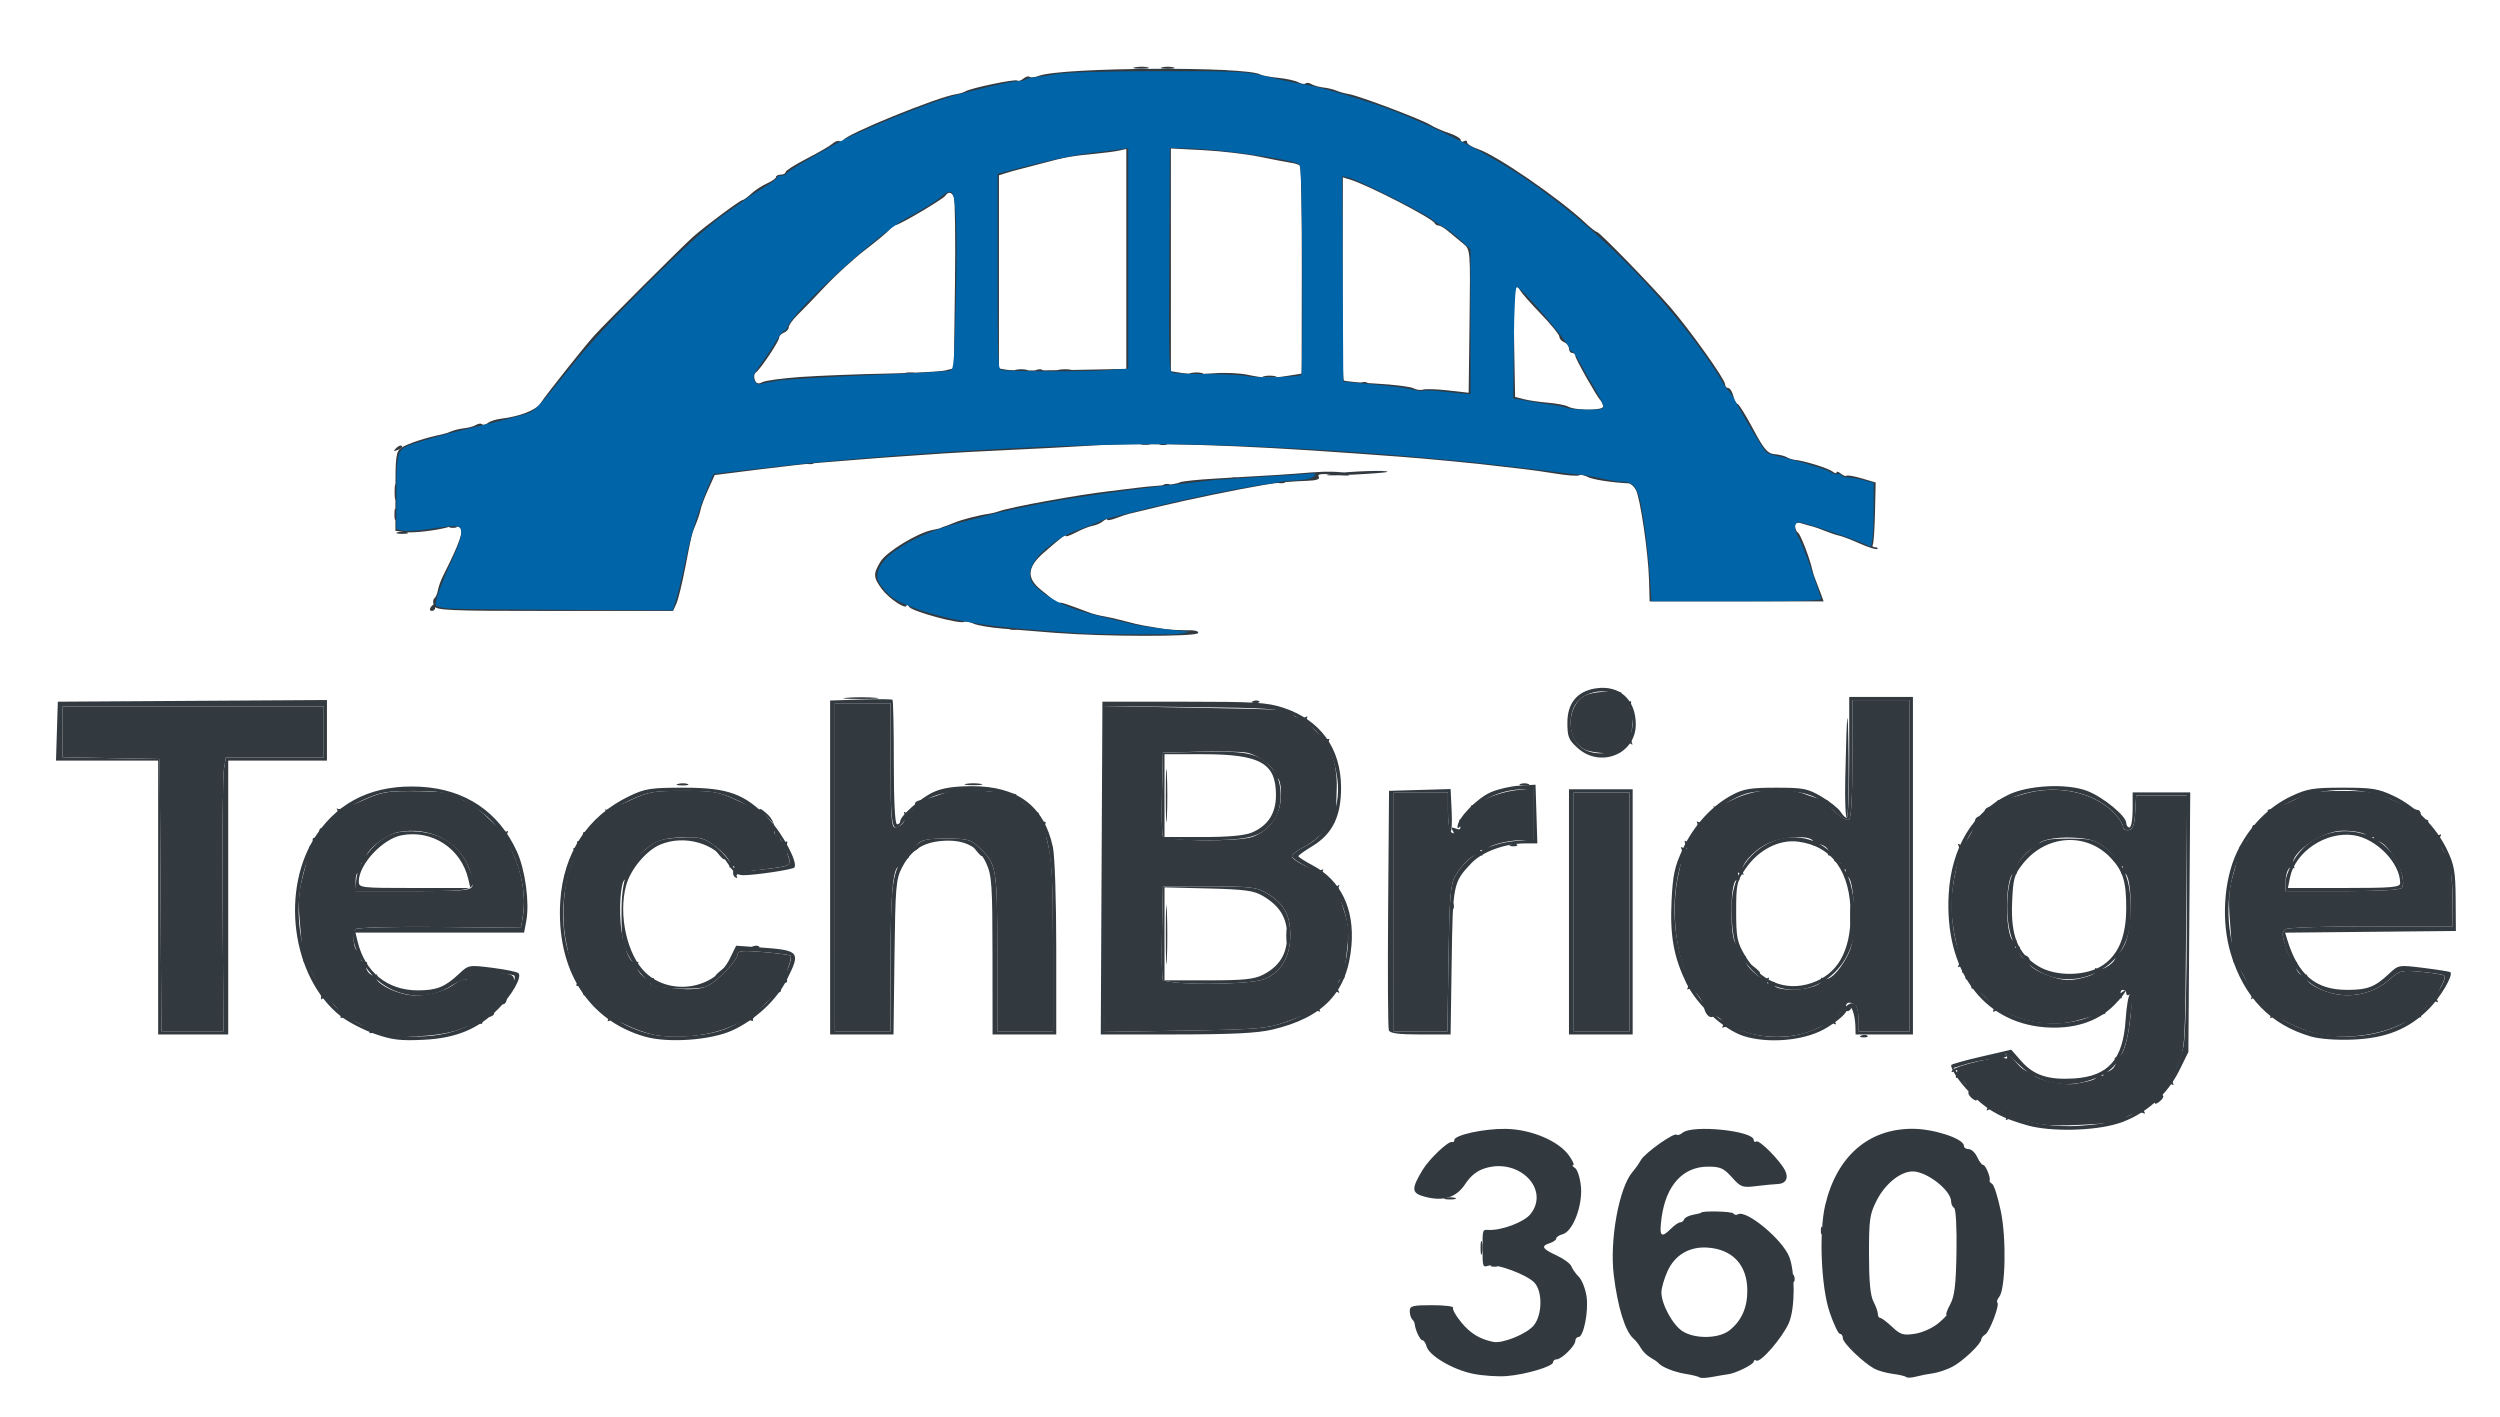<?xml version="1.0" encoding="UTF-8" standalone="no"?>
<!-- Created with Inkscape (http://www.inkscape.org/) -->

<svg
   width="207.698mm"
   height="117.74mm"
   viewBox="0 0 207.698 117.74"
   version="1.1"
   id="svg1"
   xml:space="preserve"
   inkscape:version="1.3.2 (091e20e, 2023-11-25, custom)"
   sodipodi:docname="TechBridge360LogoVector.svg"
   xmlns:inkscape="http://www.inkscape.org/namespaces/inkscape"
   xmlns:sodipodi="http://sodipodi.sourceforge.net/DTD/sodipodi-0.dtd"
   xmlns="http://www.w3.org/2000/svg"
   xmlns:svg="http://www.w3.org/2000/svg"><sodipodi:namedview
     id="namedview1"
     pagecolor="#ffffff"
     bordercolor="#000000"
     borderopacity="0.25"
     inkscape:showpageshadow="2"
     inkscape:pageopacity="0.0"
     inkscape:pagecheckerboard="0"
     inkscape:deskcolor="#d1d1d1"
     inkscape:document-units="mm"
     inkscape:zoom="0.70710678"
     inkscape:cx="144.24978"
     inkscape:cy="205.76807"
     inkscape:window-width="1920"
     inkscape:window-height="1009"
     inkscape:window-x="288"
     inkscape:window-y="-8"
     inkscape:window-maximized="1"
     inkscape:current-layer="layer1" /><defs
     id="defs1" /><g
     inkscape:label="Layer 1"
     inkscape:groupmode="layer"
     id="layer1"
     transform="translate(-1.058,-89.694)"><g
       id="g7"
       transform="translate(1.684,0.187)"
       style="fill:#32393f;fill-opacity:1"><path
         style="fill:#32393f;fill-opacity:1"
         d="m 121.747,203.637 c -1.667,-0.333 -3.658,-1.51 -3.86,-2.281 -0.073,-0.278 -0.229,-0.505 -0.348,-0.505 -0.19,0 -0.6,-0.881 -0.635,-1.367 -0.007,-0.097 -0.102,-0.266 -0.211,-0.375 -0.109,-0.109 -0.198,-0.417 -0.198,-0.683 0,-0.425 0.233,-0.485 1.868,-0.485 1.027,0 1.807,0.099 1.732,0.219 -0.075,0.121 0.232,0.665 0.682,1.211 0.76,0.922 1.533,1.392 2.662,1.621 0.78,0.158 2.818,-0.682 3.376,-1.392 0.698,-0.887 0.718,-2.801 0.038,-3.531 -0.617,-0.662 -3.176,-1.615 -3.802,-1.416 -0.503,0.159 -0.51,0.137 -0.51,-1.474 0,-1.529 -0.003,-1.521 0.504,-1.492 1.076,0.061 2.96,-0.652 3.486,-1.32 1.62,-2.059 -0.931,-4.658 -3.744,-3.815 -0.693,0.208 -1.216,0.618 -1.678,1.316 -0.764,1.154 -1.839,1.482 -3.424,1.045 -1.054,-0.291 -1.071,-0.64 -0.112,-2.226 0.547,-0.904 2.125,-2.4 2.429,-2.302 0.109,0.035 0.198,-0.039 0.198,-0.166 0,-0.416 2.479,-0.954 4.265,-0.927 2.107,0.033 4.391,0.994 5.259,2.214 0.311,0.437 0.469,0.797 0.35,0.799 -0.119,0.002 -0.051,0.109 0.15,0.236 0.202,0.128 0.424,0.823 0.493,1.544 0.152,1.582 -0.674,3.738 -1.517,3.959 -0.293,0.077 -0.534,0.237 -0.534,0.355 0,0.119 -0.238,0.291 -0.529,0.384 -0.77,0.244 -0.648,0.468 0.556,1.024 0.59,0.272 1.143,0.68 1.23,0.906 0.087,0.226 0.367,0.62 0.622,0.875 0.255,0.255 0.543,0.987 0.638,1.627 0.184,1.228 -0.245,3.374 -0.676,3.374 -0.14,0 -0.256,0.149 -0.259,0.331 -0.006,0.403 -1.148,1.521 -1.554,1.521 -0.161,0 -0.293,0.109 -0.293,0.243 0,0.342 -2.259,1.016 -3.836,1.145 -0.728,0.06 -1.995,-0.026 -2.817,-0.19 z m 18.824,0.305 c -0.073,-0.072 -0.588,-0.202 -1.145,-0.29 -0.957,-0.151 -2.001,-0.57 -2.294,-0.923 -0.073,-0.087 -0.362,-0.286 -0.644,-0.441 -0.281,-0.155 -0.639,-0.51 -0.794,-0.788 -0.155,-0.278 -0.427,-0.627 -0.604,-0.776 -0.69,-0.58 -1.323,-2.615 -1.648,-5.298 -0.352,-2.908 0.445,-7.274 1.563,-8.557 0.224,-0.257 0.535,-0.699 0.692,-0.982 0.323,-0.584 2.763,-2.318 2.971,-2.11 0.075,0.075 0.299,4.6e-4 0.498,-0.165 0.823,-0.683 5.904,-0.162 5.904,0.606 0,0.143 0.099,0.198 0.221,0.123 0.245,-0.152 1.911,1.518 2.364,2.368 0.35,0.659 0.096,1.147 -0.608,1.168 -0.287,0.009 -1.078,0.085 -1.759,0.17 -1.155,0.143 -1.291,0.095 -2.029,-0.731 -0.675,-0.756 -0.965,-0.885 -1.984,-0.885 -2.08,0 -3.492,1.549 -3.856,4.23 -0.213,1.57 -0.057,1.758 0.772,0.929 0.291,-0.291 0.638,-0.529 0.772,-0.529 0.133,0 0.282,-0.116 0.331,-0.257 0.049,-0.141 0.386,-0.311 0.75,-0.377 0.364,-0.066 0.661,-0.142 0.661,-0.168 0,-0.175 2.568,-0.116 2.678,0.061 0.075,0.122 0.244,0.155 0.375,0.074 0.675,-0.417 3.694,2.079 4.262,3.524 0.505,1.285 0.49,4.307 -0.027,5.496 -0.526,1.21 -2.364,3.339 -2.702,3.13 -0.121,-0.075 -0.22,-0.039 -0.22,0.08 0,0.235 -1.477,0.97 -2.117,1.053 -0.218,0.028 -0.814,0.129 -1.323,0.224 -0.509,0.095 -0.986,0.114 -1.058,0.042 z m 2.483,-3.908 c 0.994,-0.782 1.486,-1.872 1.486,-3.296 0,-2.126 -1.213,-3.441 -3.307,-3.582 -1.502,-0.101 -2.711,0.611 -3.322,1.958 -0.276,0.609 -0.505,1.397 -0.508,1.751 -0.009,0.984 0.949,2.742 1.772,3.251 1.05,0.651 3.001,0.609 3.881,-0.083 z m 14.689,3.879 c -0.078,-0.078 -0.577,-0.198 -1.11,-0.266 -0.532,-0.068 -1.22,-0.259 -1.527,-0.423 -0.918,-0.491 -2.629,-2.142 -2.629,-2.535 0,-0.201 -0.109,-0.366 -0.243,-0.366 -0.134,0 -0.517,-0.804 -0.852,-1.786 -0.712,-2.088 -0.903,-6.651 -0.373,-8.904 0.955,-4.056 3.593,-6.359 7.271,-6.347 1.779,0.006 4.252,0.827 4.252,1.411 0,0.154 0.181,0.279 0.403,0.279 0.221,0 0.538,0.298 0.704,0.661 0.166,0.364 0.393,0.661 0.506,0.661 0.201,0 0.641,1.093 0.521,1.293 -0.034,0.057 0.065,0.181 0.22,0.277 0.155,0.096 0.478,1.121 0.718,2.279 0.469,2.262 0.384,6.474 -0.143,7.109 -0.153,0.184 -0.218,0.395 -0.145,0.468 0.203,0.203 -0.639,2.416 -1.005,2.642 -0.178,0.11 -0.326,0.293 -0.33,0.408 -0.014,0.389 -1.577,1.864 -2.436,2.299 -0.471,0.238 -1.185,0.475 -1.587,0.528 -0.402,0.052 -1.033,0.176 -1.401,0.274 -0.368,0.098 -0.733,0.115 -0.811,0.037 z m 2.665,-4.471 c 0.462,-0.389 0.769,-0.707 0.681,-0.707 -0.088,0 0.05,-0.387 0.305,-0.86 0.365,-0.676 0.477,-1.606 0.523,-4.358 0.033,-1.993 -0.05,-3.565 -0.193,-3.654 -0.138,-0.086 -0.251,-0.326 -0.251,-0.535 0,-0.923 -2.017,-2.5 -3.197,-2.5 -0.995,0 -2.255,1.003 -2.955,2.35 -0.613,1.182 -0.673,1.584 -0.673,4.523 0,2.24 0.112,3.441 0.368,3.931 0.202,0.388 0.369,0.854 0.369,1.036 9e-4,0.182 0.091,0.331 0.2,0.331 0.109,1.6e-4 0.552,0.334 0.985,0.743 0.689,0.651 0.922,0.722 1.892,0.575 0.616,-0.093 1.478,-0.481 1.946,-0.875 z m 7.587,-16.72 c -0.851,-0.215 -1.673,-0.313 -1.827,-0.218 -0.154,0.095 -0.206,0.053 -0.115,-0.094 0.205,-0.331 -1.075,-0.945 -1.467,-0.704 -0.165,0.102 -0.21,0.053 -0.105,-0.116 0.099,-0.161 -0.061,-0.421 -0.356,-0.579 -0.295,-0.158 -0.537,-0.209 -0.537,-0.113 0,0.096 -0.177,0.027 -0.394,-0.153 -0.217,-0.18 -0.341,-0.413 -0.276,-0.518 0.181,-0.293 -0.656,-1.365 -0.933,-1.194 -0.135,0.083 -0.166,-0.052 -0.069,-0.304 0.128,-0.332 0.08,-0.396 -0.176,-0.237 -0.22,0.136 -0.287,0.114 -0.18,-0.06 0.232,-0.375 3.777,-1.224 4.29,-1.027 0.236,0.09 0.342,0.046 0.249,-0.104 -0.357,-0.577 0.21,-0.212 0.848,0.547 0.374,0.445 0.841,0.747 1.038,0.671 0.197,-0.075 0.33,0.002 0.295,0.173 -0.088,0.434 2.393,1.038 3.509,0.854 1.441,-0.238 1.872,-0.407 1.71,-0.67 -0.083,-0.134 0.054,-0.164 0.304,-0.068 0.306,0.117 0.392,0.074 0.265,-0.132 -0.119,-0.193 -0.053,-0.254 0.179,-0.165 0.447,0.172 1.097,-0.542 0.853,-0.936 -0.096,-0.155 -0.024,-0.25 0.161,-0.21 0.449,0.097 0.914,-1.375 1.132,-3.587 0.12,-1.222 0.089,-1.753 -0.096,-1.638 -0.151,0.093 -0.274,0.043 -0.274,-0.111 0,-0.154 -0.132,-0.28 -0.293,-0.28 -0.161,0 -0.222,0.185 -0.135,0.411 0.087,0.226 0.057,0.349 -0.066,0.273 -0.245,-0.151 -1.438,1.001 -1.241,1.198 0.067,0.067 -0.081,0.139 -0.328,0.16 -0.248,0.021 -1.105,0.231 -1.906,0.466 -1.718,0.505 -3.775,0.352 -5.519,-0.411 -0.634,-0.277 -1.278,-0.428 -1.43,-0.333 -0.152,0.094 -0.203,0.052 -0.114,-0.092 0.184,-0.298 -1.486,-2.029 -1.726,-1.79 -0.085,0.085 -0.137,-0.062 -0.115,-0.326 0.022,-0.264 -0.105,-0.452 -0.282,-0.418 -0.198,0.039 -0.257,-0.105 -0.153,-0.374 0.112,-0.291 0.066,-0.374 -0.139,-0.248 -0.207,0.128 -0.25,0.041 -0.132,-0.265 0.128,-0.332 0.08,-0.396 -0.176,-0.237 -0.223,0.138 -0.287,0.114 -0.175,-0.067 0.096,-0.156 -0.003,-1.038 -0.22,-1.959 -0.217,-0.922 -0.395,-2.271 -0.395,-2.999 0,-0.728 0.178,-2.077 0.395,-2.999 0.217,-0.922 0.316,-1.803 0.22,-1.959 -0.101,-0.164 -0.051,-0.207 0.119,-0.102 0.312,0.193 1.234,-1.26 1.24,-1.952 0.002,-0.218 0.182,-0.397 0.4,-0.397 0.218,0 0.397,-0.178 0.397,-0.397 0,-0.22 0.236,-0.397 0.529,-0.397 0.291,-1.9e-4 0.504,-0.135 0.473,-0.3 -0.031,-0.165 0.088,-0.288 0.265,-0.274 0.176,0.014 1.026,-0.193 1.889,-0.46 2.816,-0.872 5.987,-0.201 7.681,1.627 0.37,0.399 0.672,0.884 0.672,1.078 0,0.194 0.208,0.313 0.463,0.265 0.358,-0.068 0.481,-0.403 0.543,-1.475 l 0.08,-1.387 h 2.117 2.117 l -0.08,10.517 c -0.078,10.251 -0.095,10.55 -0.673,11.803 -0.326,0.707 -0.516,1.41 -0.422,1.562 0.097,0.157 0.044,0.198 -0.121,0.096 -0.292,-0.18 -0.945,0.708 -0.7,0.952 0.071,0.071 -0.052,0.28 -0.274,0.464 -0.222,0.184 -0.403,0.256 -0.403,0.161 0,-0.096 -0.241,-0.045 -0.537,0.113 -0.295,0.158 -0.455,0.419 -0.356,0.579 0.104,0.169 0.06,0.218 -0.105,0.116 -0.315,-0.195 -1.691,0.341 -1.533,0.596 0.054,0.088 -0.217,0.18 -0.604,0.206 -4.881,0.32 -5.836,0.313 -7.277,-0.051 z m 4.663,-12.049 c 0.614,-0.171 0.93,-0.389 0.819,-0.569 -0.107,-0.173 -0.059,-0.216 0.118,-0.107 0.429,0.265 1.692,-0.633 1.52,-1.081 -0.08,-0.209 -0.026,-0.299 0.125,-0.206 0.147,0.091 0.462,-0.29 0.701,-0.846 0.688,-1.603 0.54,-6.219 -0.185,-5.771 -0.147,0.091 -0.18,-0.035 -0.08,-0.297 0.11,-0.286 0.07,-0.39 -0.105,-0.281 -0.155,0.096 -0.264,-0.015 -0.243,-0.249 0.02,-0.232 -0.415,-0.791 -0.966,-1.242 -0.83,-0.68 -1.283,-0.837 -2.646,-0.921 -1.704,-0.105 -3.251,0.278 -2.969,0.735 0.09,0.145 -0.005,0.198 -0.213,0.118 -0.475,-0.182 -1.849,1.413 -1.654,1.92 0.079,0.205 0.029,0.303 -0.11,0.217 -0.356,-0.22 -0.66,1.057 -0.66,2.775 0,1.719 0.303,2.995 0.66,2.775 0.147,-0.091 0.18,0.035 0.08,0.297 -0.117,0.306 -0.074,0.392 0.132,0.265 0.193,-0.119 0.254,-0.053 0.165,0.179 -0.078,0.203 0.066,0.536 0.318,0.741 0.392,0.319 0.427,0.319 0.236,0.002 -0.153,-0.254 -0.126,-0.311 0.086,-0.18 0.17,0.105 0.25,0.289 0.176,0.408 -0.19,0.307 0.484,0.807 1.644,1.221 1.222,0.436 1.77,0.454 3.052,0.098 z M 31.706,175.434 c -0.576,-0.144 -1.207,-0.201 -1.403,-0.126 -0.196,0.075 -0.293,0.035 -0.217,-0.088 0.147,-0.239 -1.93,-1.275 -2.308,-1.152 -0.123,0.04 -0.159,-0.031 -0.081,-0.158 0.193,-0.313 -1.278,-1.695 -1.533,-1.44 -0.111,0.111 -0.162,0.077 -0.114,-0.076 0.111,-0.352 -1.129,-3.044 -1.342,-2.912 -0.087,0.054 -0.175,-0.219 -0.197,-0.605 -0.022,-0.386 -0.126,-1.655 -0.231,-2.819 -0.15,-1.654 -0.09,-2.493 0.273,-3.836 0.255,-0.946 0.474,-1.919 0.486,-2.163 0.012,-0.244 0.136,-0.373 0.275,-0.287 0.144,0.089 0.18,-0.033 0.085,-0.281 -0.103,-0.27 -0.045,-0.413 0.153,-0.374 0.177,0.035 0.322,-0.144 0.324,-0.398 0.002,-0.253 0.081,-0.432 0.177,-0.397 0.326,0.119 1.524,-1.202 1.357,-1.496 -0.092,-0.161 -0.079,-0.214 0.029,-0.117 0.107,0.096 0.986,-0.195 1.952,-0.647 1.5,-0.702 2.066,-0.823 3.882,-0.829 2.493,-0.008 4.363,0.174 4.219,0.411 -0.056,0.092 0.245,0.312 0.669,0.487 0.424,0.176 1.281,0.836 1.903,1.468 0.622,0.632 1.245,1.079 1.383,0.993 0.138,-0.085 0.174,-0.03 0.08,0.122 -0.094,0.153 0.117,0.915 0.469,1.695 0.764,1.69 1.066,3.516 0.835,5.055 l -0.168,1.124 -6.675,-0.067 c -3.671,-0.037 -6.836,0.038 -7.034,0.165 -0.38,0.246 -0.18,2.005 0.202,1.769 0.108,-0.067 0.188,0.141 0.177,0.461 -0.012,0.35 0.12,0.553 0.331,0.509 0.193,-0.04 0.272,0.054 0.176,0.21 -0.229,0.371 0.38,1.097 0.735,0.877 0.159,-0.098 0.196,-0.042 0.089,0.131 -0.259,0.419 1.298,1.316 2.628,1.516 1.288,0.193 2.97,-0.211 3.889,-0.934 0.363,-0.286 0.755,-0.434 0.871,-0.33 0.116,0.104 0.124,0.04 0.019,-0.143 -0.298,-0.517 0.476,-0.672 2.349,-0.472 1.668,0.179 1.701,0.197 1.649,0.934 -0.03,0.413 -0.173,0.732 -0.319,0.708 -0.146,-0.024 -0.265,0.194 -0.265,0.485 -1.92e-4,0.291 -0.139,0.529 -0.309,0.529 -0.395,0 -0.749,0.354 -0.749,0.749 0,0.17 -0.238,0.308 -0.529,0.309 -0.299,1.9e-4 -0.498,0.153 -0.456,0.351 0.04,0.193 -0.036,0.283 -0.17,0.201 -0.133,-0.082 -0.78,0.088 -1.437,0.378 -1.404,0.621 -4.615,0.888 -6.128,0.509 z m 6.914,-12.312 c 0.089,-0.233 -0.066,-0.973 -0.344,-1.645 -0.88,-2.123 -3.294,-3.313 -5.777,-2.847 -1.098,0.206 -2.88,1.651 -2.68,2.172 0.075,0.195 -0.009,0.326 -0.185,0.292 -0.178,-0.035 -0.312,0.197 -0.302,0.519 0.011,0.32 -0.079,0.522 -0.198,0.447 -0.12,-0.074 -0.218,0.229 -0.218,0.675 v 0.809 h 4.771 c 4.126,0 4.793,-0.057 4.933,-0.423 z m 14.993,12.335 c -0.605,-0.129 -1.591,-0.485 -2.192,-0.791 -0.601,-0.306 -1.226,-0.475 -1.389,-0.374 -0.163,0.101 -0.224,0.067 -0.136,-0.076 0.165,-0.267 -1.623,-2.115 -1.95,-2.016 -0.101,0.031 -0.167,-0.148 -0.148,-0.397 0.019,-0.249 -0.123,-0.42 -0.315,-0.38 -0.193,0.04 -0.282,-0.039 -0.198,-0.175 0.186,-0.301 -0.101,-1.128 -0.34,-0.98 -0.094,0.058 -0.185,-0.151 -0.202,-0.465 -0.017,-0.314 -0.179,-1.284 -0.36,-2.158 -0.382,-1.844 -0.193,-4.729 0.402,-6.154 0.221,-0.529 0.34,-1.123 0.264,-1.32 -0.086,-0.223 -0.022,-0.287 0.169,-0.169 0.204,0.126 0.251,0.044 0.139,-0.248 -0.103,-0.27 -0.045,-0.413 0.153,-0.374 0.177,0.035 0.305,-0.144 0.285,-0.397 -0.02,-0.253 0.05,-0.407 0.157,-0.341 0.253,0.157 1.914,-1.561 1.736,-1.796 -0.075,-0.1 -0.068,-0.132 0.016,-0.072 0.084,0.06 0.947,-0.268 1.918,-0.728 1.633,-0.774 1.974,-0.836 4.543,-0.836 2.576,0 2.908,0.061 4.564,0.846 0.982,0.465 1.786,0.772 1.786,0.681 0,-0.09 0.281,0.099 0.624,0.422 0.393,0.369 0.597,0.828 0.552,1.238 -0.039,0.359 0.025,0.593 0.142,0.52 0.118,-0.073 0.285,0.053 0.372,0.28 0.087,0.227 0.277,0.339 0.422,0.249 0.145,-0.09 0.2,0.001 0.123,0.202 -0.077,0.201 -0.024,0.671 0.119,1.046 0.289,0.76 0.252,0.775 -2.946,1.146 -0.949,0.11 -1.455,0.28 -1.348,0.452 0.096,0.156 0.043,0.197 -0.124,0.094 -0.162,-0.1 -0.219,-0.376 -0.128,-0.613 0.11,-0.287 0.063,-0.368 -0.141,-0.242 -0.193,0.119 -0.254,0.052 -0.164,-0.182 0.175,-0.456 -1.482,-1.963 -2.415,-2.197 -0.368,-0.092 -1.319,-0.114 -2.114,-0.048 -1.112,0.092 -1.674,0.307 -2.435,0.93 -0.544,0.446 -0.974,0.997 -0.955,1.224 0.019,0.228 -0.1,0.389 -0.265,0.359 -0.165,-0.031 -0.291,0.206 -0.28,0.526 0.011,0.32 -0.072,0.525 -0.185,0.456 -0.34,-0.21 -0.572,1.675 -0.437,3.552 0.135,1.884 0.824,3.62 1.317,3.316 0.184,-0.114 0.219,-0.061 0.095,0.14 -0.266,0.43 0.64,1.406 1.13,1.218 0.292,-0.112 0.315,-0.064 0.098,0.199 -0.32,0.386 -0.353,0.376 2.147,0.623 0.949,0.094 1.834,0.029 2.312,-0.169 0.859,-0.356 2.633,-2.186 2.633,-2.717 0,-0.264 0.478,-0.299 2.136,-0.156 1.175,0.101 2.19,0.238 2.256,0.304 0.066,0.066 -0.007,0.455 -0.163,0.864 -0.156,0.409 -0.223,0.9 -0.149,1.092 0.073,0.191 -0.011,0.32 -0.188,0.285 -0.177,-0.035 -0.305,0.141 -0.286,0.39 0.019,0.249 -0.044,0.428 -0.14,0.397 -0.259,-0.083 -2.289,2.009 -2.204,2.272 0.04,0.124 -0.037,0.158 -0.17,0.075 -0.134,-0.083 -0.912,0.156 -1.729,0.53 -1.654,0.757 -4.532,1.046 -6.417,0.645 z m 9.963,-17.56 c 0,-0.05 -0.268,-0.318 -0.595,-0.595 l -0.595,-0.504 0.504,0.595 c 0.474,0.559 0.687,0.716 0.687,0.504 z m 80.705,17.317 c -0.796,-0.284 -1.559,-0.447 -1.695,-0.364 -0.136,0.084 -0.17,0.029 -0.076,-0.123 0.211,-0.342 -0.5,-0.969 -0.852,-0.751 -0.261,0.161 -0.639,-0.262 -0.722,-0.807 -0.092,-0.607 -0.963,-1.677 -1.23,-1.512 -0.152,0.094 -0.202,0.05 -0.11,-0.098 0.091,-0.148 -0.082,-0.97 -0.386,-1.827 -0.761,-2.149 -0.922,-5.322 -0.386,-7.6 0.234,-0.995 0.347,-1.936 0.251,-2.091 -0.111,-0.18 -0.047,-0.204 0.176,-0.066 0.263,0.162 0.303,0.092 0.159,-0.282 -0.105,-0.274 -0.105,-0.412 10e-4,-0.306 0.254,0.254 1.174,-1.159 0.97,-1.49 -0.087,-0.141 -0.038,-0.182 0.109,-0.091 0.302,0.186 1.481,-0.951 1.272,-1.227 -0.074,-0.098 -0.061,-0.125 0.03,-0.058 0.09,0.066 0.775,-0.19 1.521,-0.568 1.782,-0.904 4.321,-1.107 5.987,-0.478 0.655,0.247 1.39,0.463 1.634,0.48 0.244,0.017 0.397,0.106 0.34,0.198 -0.179,0.289 1.408,1.638 1.708,1.452 0.188,-0.116 0.286,-1.844 0.286,-5.056 v -4.879 h 2.381 2.381 v 13.758 13.758 h -2.117 -2.117 v -0.772 c 0,-0.425 -0.072,-0.96 -0.161,-1.191 -0.179,-0.466 -0.898,-0.577 -0.898,-0.138 0,0.154 0.137,0.195 0.305,0.091 0.195,-0.121 0.233,-0.072 0.106,0.134 -0.11,0.178 -0.267,0.255 -0.35,0.173 -0.24,-0.24 -1.125,0.687 -0.94,0.985 0.094,0.152 0.037,0.19 -0.129,0.087 -0.163,-0.101 -0.806,0.077 -1.43,0.396 -1.604,0.819 -4.15,0.93 -6.021,0.263 z m 5.774,-3.758 c 0.472,-0.165 0.758,-0.411 0.66,-0.57 -0.105,-0.169 -0.046,-0.201 0.149,-0.081 0.427,0.264 1.268,-0.522 1.963,-1.837 0.433,-0.818 0.562,-1.539 0.567,-3.175 0.008,-2.299 -0.258,-3.685 -0.659,-3.437 -0.147,0.091 -0.18,-0.035 -0.08,-0.297 0.11,-0.286 0.07,-0.39 -0.105,-0.281 -0.159,0.098 -0.264,-0.026 -0.243,-0.287 0.02,-0.253 -0.113,-0.43 -0.294,-0.394 -0.182,0.036 -0.301,-0.083 -0.265,-0.265 0.036,-0.182 -0.091,-0.298 -0.284,-0.258 -0.193,0.04 -0.283,-0.036 -0.201,-0.168 0.222,-0.36 -0.57,-0.913 -1.046,-0.731 -0.228,0.087 -0.349,0.054 -0.269,-0.075 0.447,-0.723 -2.243,-0.725 -3.736,-0.002 -1.236,0.598 -2.35,1.904 -2.046,2.398 0.127,0.205 0.073,0.235 -0.161,0.091 -0.257,-0.159 -0.304,-0.095 -0.176,0.237 0.096,0.25 0.07,0.39 -0.057,0.311 -0.336,-0.208 -0.549,0.812 -0.549,2.629 0,1.732 0.21,2.838 0.505,2.656 0.103,-0.064 0.179,0.146 0.168,0.466 -0.011,0.322 0.124,0.554 0.302,0.519 0.177,-0.035 0.263,0.089 0.192,0.275 -0.18,0.47 1.343,1.883 1.756,1.628 0.225,-0.139 0.26,-0.093 0.11,0.148 -0.159,0.257 -0.095,0.304 0.237,0.176 0.25,-0.096 0.388,-0.067 0.306,0.065 -0.34,0.551 1.906,0.729 3.255,0.258 z m -5.021,-1.496 c -0.329,-0.42 -0.32,-0.429 0.1,-0.1 0.255,0.2 0.463,0.408 0.463,0.463 0,0.218 -0.217,0.078 -0.563,-0.363 z m 8.047,-4.432 c 0.002,-0.728 0.053,-0.994 0.114,-0.592 0.061,0.402 0.059,0.998 -0.004,1.323 -0.063,0.325 -0.113,-0.004 -0.111,-0.731 z m 0.933,10.006 c 0.191,-0.076 0.419,-0.067 0.507,0.021 0.088,0.088 -0.068,0.15 -0.347,0.139 -0.308,-0.013 -0.371,-0.075 -0.16,-0.16 z m 37.719,-0.177 c -0.746,-0.19 -1.797,-0.606 -2.335,-0.923 -0.538,-0.318 -1.107,-0.498 -1.264,-0.401 -0.157,0.097 -0.211,0.057 -0.121,-0.089 0.212,-0.343 -1.239,-1.74 -1.532,-1.474 -0.122,0.111 -0.146,0.068 -0.053,-0.095 0.17,-0.298 -1.216,-3.114 -1.428,-2.902 -0.062,0.062 -0.131,-0.205 -0.154,-0.593 -0.023,-0.388 -0.121,-1.718 -0.217,-2.955 -0.134,-1.73 -0.073,-2.585 0.264,-3.704 0.241,-0.8 0.458,-1.712 0.481,-2.025 0.023,-0.314 0.126,-0.519 0.228,-0.456 0.214,0.132 0.869,-0.931 0.875,-1.419 0.002,-0.181 0.08,-0.3 0.172,-0.265 0.263,0.1 1.284,-0.909 1.146,-1.132 -0.068,-0.11 0.024,-0.189 0.205,-0.176 0.18,0.013 1.042,-0.327 1.915,-0.755 1.42,-0.695 1.853,-0.777 4.101,-0.775 2.225,0.002 2.711,0.093 4.233,0.791 0.946,0.434 1.839,0.789 1.984,0.789 0.146,8e-5 0.265,0.179 0.265,0.397 0,0.218 0.149,0.397 0.331,0.397 0.182,0 0.311,0.059 0.286,0.132 -0.116,0.344 0.635,1.317 0.893,1.157 0.169,-0.104 0.218,-0.06 0.116,0.105 -0.194,0.314 0.34,1.69 0.596,1.535 0.208,-0.126 0.382,1.605 0.406,4.033 l 0.019,1.935 -6.747,-0.017 c -3.756,-0.009 -6.917,0.092 -7.13,0.23 -0.333,0.215 -0.33,0.413 0.025,1.522 0.231,0.721 0.549,1.243 0.733,1.202 0.179,-0.04 0.247,0.054 0.151,0.21 -0.229,0.371 0.38,1.097 0.735,0.877 0.159,-0.098 0.196,-0.042 0.089,0.131 -0.263,0.426 1.248,1.281 2.631,1.488 1.528,0.229 3.093,-0.224 4.235,-1.227 0.898,-0.788 1.001,-0.814 2.68,-0.657 0.96,0.09 1.816,0.233 1.902,0.319 0.086,0.086 -0.051,0.516 -0.303,0.956 -0.253,0.44 -0.381,0.927 -0.285,1.082 0.096,0.155 0.054,0.208 -0.093,0.117 -0.302,-0.186 -1.481,0.951 -1.272,1.227 0.074,0.098 0.066,0.13 -0.018,0.07 -0.084,-0.06 -0.892,0.237 -1.796,0.66 -1.986,0.929 -4.864,1.211 -6.949,0.679 z m 7.188,-12.095 c 0.56,-0.906 -1.298,-4.174 -2.18,-3.836 -0.234,0.09 -0.302,0.029 -0.182,-0.164 0.128,-0.207 0.041,-0.25 -0.265,-0.132 -0.25,0.096 -0.39,0.07 -0.311,-0.057 0.177,-0.287 -0.744,-0.548 -1.95,-0.553 -1.805,-0.007 -4.653,2.042 -4.094,2.946 0.111,0.18 0.075,0.236 -0.088,0.136 -0.325,-0.201 -0.598,0.394 -0.598,1.302 v 0.64 h 4.747 c 3.072,0 4.808,-0.099 4.921,-0.282 z m -186.208,0.612 -0.069,-11.311 -4.035,-0.073 -4.035,-0.073 v -2.11 -2.11 H 15.423 26.271 v 2.117 2.117 H 22.204 18.137 l -0.164,1.023 c -0.09,0.562 -0.135,5.682 -0.1,11.377 l 0.064,10.354 -2.577,-9e-5 -2.577,-8e-5 z m 56.023,-2.315 v -13.626 h 2.315 2.315 v 5.159 c 0,4.206 0.067,5.159 0.364,5.159 0.515,0 1.042,-0.709 0.808,-1.088 -0.116,-0.188 -0.084,-0.248 0.08,-0.147 0.298,0.184 0.847,-0.332 0.776,-0.728 -0.024,-0.133 0.194,-0.272 0.486,-0.309 0.291,-0.036 1.065,-0.265 1.72,-0.509 0.908,-0.338 1.661,-0.405 3.175,-0.282 2.769,0.224 3.144,0.271 3.035,0.379 -0.135,0.135 1.532,1.504 1.75,1.436 0.099,-0.031 0.164,0.148 0.145,0.397 -0.019,0.249 0.123,0.42 0.315,0.38 0.193,-0.04 0.281,0.04 0.196,0.177 -0.085,0.137 0.025,0.939 0.245,1.782 0.307,1.178 0.399,3.141 0.399,8.488 v 6.956 l -2.315,-6.4e-4 -2.315,-6.5e-4 -0.003,-6.548 c -0.003,-7.12 -0.047,-7.363 -1.581,-8.797 -0.623,-0.582 -0.943,-0.661 -2.662,-0.661 -1.573,0 -2.046,0.098 -2.426,0.5 -0.322,0.341 -0.346,0.433 -0.076,0.288 0.235,-0.126 0.307,-0.114 0.176,0.029 -0.121,0.132 -0.359,0.246 -0.529,0.253 -0.17,0.007 -0.279,0.155 -0.243,0.331 0.036,0.175 -0.083,0.289 -0.265,0.253 -0.182,-0.036 -0.314,0.141 -0.294,0.394 0.02,0.253 -0.058,0.402 -0.173,0.331 -0.557,-0.344 -0.79,1.888 -0.79,7.583 v 6.046 h -2.315 -2.315 z m 22.357,0.143 v -13.536 l 7.342,0.132 c 7.674,0.138 8.55,0.186 8.377,0.467 -0.157,0.254 0.689,0.52 1.015,0.318 0.155,-0.096 0.211,-0.059 0.124,0.081 -0.179,0.29 1.375,1.85 1.733,1.739 0.129,-0.04 0.167,0.037 0.084,0.17 -0.083,0.134 0.042,0.702 0.278,1.263 0.257,0.613 0.411,1.654 0.386,2.608 -0.054,2.094 -0.135,3.02 -0.252,2.903 -0.053,-0.053 -0.395,0.26 -0.761,0.695 -0.366,0.435 -1.127,1.026 -1.69,1.314 -0.564,0.288 -1.025,0.637 -1.025,0.777 0,0.377 2.087,1.372 2.431,1.16 0.165,-0.102 0.223,-0.065 0.131,0.084 -0.212,0.343 0.977,1.472 1.27,1.206 0.122,-0.11 0.152,-0.079 0.068,0.071 -0.085,0.149 0.086,0.981 0.379,1.848 0.441,1.305 0.495,1.874 0.314,3.3 -0.12,0.948 -0.211,1.926 -0.203,2.174 0.008,0.247 -0.071,0.397 -0.175,0.332 -0.273,-0.169 -0.545,0.663 -0.336,1.028 0.097,0.169 0.075,0.216 -0.047,0.105 -0.293,-0.266 -1.744,1.131 -1.532,1.474 0.095,0.153 0.03,0.182 -0.153,0.069 -0.174,-0.108 -0.461,-0.077 -0.636,0.067 -0.176,0.145 -1.093,0.535 -2.039,0.867 -1.574,0.553 -2.285,0.613 -8.401,0.712 l -6.681,0.108 z m 13.331,9.147 c 1.39,-0.581 2.147,-1.868 2.147,-3.649 0,-1.715 -0.537,-2.656 -2.012,-3.525 -0.787,-0.464 -1.374,-0.529 -4.735,-0.529 h -3.836 l -0.074,3.691 c -0.041,2.03 -0.015,3.846 0.058,4.035 0.192,0.5 7.245,0.481 8.452,-0.024 z m -8.198,-3.734 c 3.7e-4,-2.183 0.041,-3.041 0.091,-1.906 0.05,1.134 0.049,2.92 -6.74e-4,3.969 -0.05,1.048 -0.091,0.12 -0.09,-2.063 z m 10.01,0.132 c 0,-0.509 0.054,-0.718 0.121,-0.463 0.067,0.255 0.067,0.671 0,0.926 -0.067,0.255 -0.121,0.046 -0.121,-0.463 z m -2.791,-8.22 c 1.125,-0.426 1.91,-1.288 2.219,-2.435 0.295,-1.097 0.099,-2.679 -0.302,-2.431 -0.132,0.082 -0.175,-0.02 -0.096,-0.226 0.196,-0.51 -1.28,-1.71 -2.341,-1.904 -0.469,-0.086 -2.221,-0.12 -3.895,-0.077 l -3.043,0.079 -0.075,3.293 c -0.041,1.811 -0.015,3.448 0.058,3.638 0.167,0.436 6.353,0.488 7.474,0.063 z m -7.221,-3.422 c 0,-1.965 0.042,-2.768 0.093,-1.786 0.051,0.982 0.051,2.59 0,3.572 -0.051,0.982 -0.093,0.179 -0.093,-1.786 z m 18.946,9.657 v -9.922 h 2.249 2.249 v 1.572 c 0,0.903 0.13,1.652 0.305,1.761 0.203,0.126 0.233,0.071 0.089,-0.162 -0.16,-0.259 -0.094,-0.303 0.256,-0.169 0.378,0.145 0.444,0.075 0.333,-0.352 -0.077,-0.293 -0.037,-0.47 0.087,-0.393 0.191,0.118 0.96,-0.935 0.827,-1.132 -0.025,-0.036 -0.015,-0.049 0.021,-0.027 0.036,0.021 0.587,-0.227 1.224,-0.552 0.637,-0.325 1.798,-0.657 2.58,-0.738 l 1.421,-0.147 v 2.154 2.154 l -0.992,0.001 c -1.305,0.002 -3.031,0.491 -2.837,0.804 0.086,0.139 -0.046,0.171 -0.301,0.073 -0.332,-0.128 -0.396,-0.08 -0.237,0.176 0.149,0.241 0.115,0.288 -0.108,0.15 -0.39,-0.241 -1.475,0.711 -2.096,1.839 -0.362,0.657 -0.453,1.828 -0.526,6.813 l -0.088,6.019 h -2.227 -2.227 z m 14.949,-3e-5 v -9.922 l 2.315,2e-5 2.315,2e-5 v 9.922 9.922 l -2.315,-2e-5 -2.315,-2e-5 z m -71.305,5.324 c 0,-0.055 0.208,-0.263 0.463,-0.463 0.42,-0.329 0.429,-0.32 0.1,0.1 -0.346,0.441 -0.563,0.581 -0.563,0.363 z m 3.125,-2.462 c 0.191,-0.076 0.419,-0.067 0.507,0.021 0.088,0.088 -0.068,0.15 -0.347,0.139 -0.308,-0.013 -0.371,-0.075 -0.16,-0.16 z m 58.014,-3.413 c 0.013,-0.308 0.075,-0.371 0.16,-0.16 0.076,0.191 0.067,0.419 -0.021,0.507 -0.088,0.088 -0.15,-0.068 -0.139,-0.347 z m -60.909,-4.277 c -0.329,-0.42 -0.32,-0.429 0.1,-0.1 0.441,0.346 0.581,0.563 0.363,0.563 -0.055,0 -0.263,-0.208 -0.463,-0.463 z m 21.431,-0.265 c -0.329,-0.42 -0.32,-0.429 0.1,-0.1 0.441,0.346 0.581,0.563 0.363,0.563 -0.055,0 -0.263,-0.208 -0.463,-0.463 z m 44.434,-0.511 c 0.191,-0.076 0.419,-0.067 0.507,0.021 0.088,0.088 -0.068,0.15 -0.347,0.139 -0.308,-0.013 -0.371,-0.075 -0.16,-0.16 z m 27.768,-5.441 c 0.13,-6.096 0.224,-6.682 0.276,-1.72 0.029,2.729 -0.037,4.961 -0.147,4.961 -0.109,2.7e-4 -0.167,-1.458 -0.129,-3.241 z M 55.711,154.63 c 0.257,-0.067 0.615,-0.063 0.794,0.01 0.179,0.072 -0.031,0.127 -0.468,0.122 -0.437,-0.005 -0.583,-0.065 -0.326,-0.132 z m 23.94,-0.003 c 0.327,-0.063 0.863,-0.063 1.191,0 0.327,0.063 0.06,0.115 -0.595,0.115 -0.655,0 -0.923,-0.052 -0.595,-0.115 z m 46.037,0.011 c 0.182,-0.073 0.48,-0.073 0.661,0 0.182,0.073 0.033,0.133 -0.331,0.133 -0.364,0 -0.513,-0.06 -0.331,-0.133 z m 5.301,-2.88 c -1.681,-0.917 -1.438,-4.001 0.362,-4.581 0.814,-0.262 2.96,-0.311 2.716,-0.061 -0.189,0.193 0.472,0.816 0.71,0.669 0.127,-0.079 0.153,0.061 0.057,0.311 -0.103,0.268 -0.068,0.388 0.086,0.293 0.166,-0.103 0.195,0.335 0.078,1.213 -0.1,0.756 -0.118,1.493 -0.041,1.639 0.078,0.146 0.044,0.176 -0.075,0.068 -0.239,-0.217 -0.982,0.288 -0.818,0.557 0.218,0.358 -2.39,0.266 -3.076,-0.108 z m -27.509,-4.005 c 0.191,-0.076 0.419,-0.067 0.507,0.021 0.088,0.088 -0.068,0.15 -0.347,0.139 -0.308,-0.013 -0.371,-0.075 -0.16,-0.16 z M 69.737,147.475 c 0.696,-0.055 1.767,-0.054 2.381,0.001 0.614,0.056 0.045,0.1 -1.265,0.099 -1.31,-8.1e-4 -1.812,-0.046 -1.116,-0.101 z m 17.388,-5.384 c -1.382,-0.11 -3.39,-0.272 -4.461,-0.36 -1.071,-0.088 -2.175,-0.282 -2.453,-0.43 -0.278,-0.149 -0.608,-0.207 -0.734,-0.129 -0.348,0.215 -4.333,-0.869 -4.571,-1.244 -0.115,-0.181 -0.21,-0.236 -0.213,-0.123 -0.008,0.402 -1.47,-0.565 -2.055,-1.359 -0.721,-0.98 -0.734,-1.261 -0.104,-2.294 0.492,-0.807 3.1,-2.392 4.301,-2.614 0.347,-0.064 0.662,-0.14 0.698,-0.169 0.036,-0.029 0.155,-0.078 0.265,-0.108 0.109,-0.03 0.496,-0.179 0.86,-0.33 0.636,-0.264 2.08,-0.634 2.91,-0.745 0.218,-0.029 0.575,-0.12 0.794,-0.202 0.923,-0.345 6.622,-1.381 9.198,-1.672 0.689,-0.078 1.67,-0.198 2.179,-0.268 0.509,-0.07 1.477,-0.164 2.15,-0.211 0.673,-0.046 1.343,-0.158 1.49,-0.249 0.146,-0.09 1.5,-0.234 3.009,-0.32 5.109,-0.29 5.798,-0.335 7.977,-0.511 1.27,-0.103 2.451,-0.067 2.837,0.086 0.501,0.199 0.283,0.226 -0.901,0.112 -1.146,-0.11 -1.512,-0.069 -1.373,0.156 0.131,0.211 -0.163,0.318 -0.951,0.346 -1.379,0.048 -2.461,0.149 -3.521,0.329 -2.195,0.371 -6.346,1.224 -8.467,1.738 -1.31,0.318 -2.56,0.618 -2.778,0.667 -0.218,0.049 -0.724,0.216 -1.124,0.371 -0.4,0.155 -0.728,0.21 -0.728,0.123 0,-0.087 -0.158,-0.027 -0.351,0.134 -0.193,0.16 -0.58,0.33 -0.86,0.378 -0.28,0.047 -0.895,0.291 -1.368,0.541 -0.473,0.25 -0.86,0.388 -0.86,0.306 0,-0.171 -0.229,0.001 -1.786,1.344 -1.433,1.236 -1.509,2.141 -0.265,3.138 0.473,0.379 1.009,0.811 1.191,0.96 0.182,0.149 0.331,0.208 0.331,0.13 0,-0.124 0.409,0.005 2.514,0.796 0.291,0.109 0.827,0.246 1.191,0.303 0.364,0.058 1.138,0.235 1.72,0.395 0.582,0.16 1.296,0.328 1.587,0.373 0.291,0.045 0.946,0.156 1.455,0.246 0.509,0.09 1.44,0.153 2.068,0.139 0.71,-0.015 1.08,0.077 0.977,0.244 -0.19,0.307 -7.828,0.295 -11.776,-0.019 z M 35.419,139.819 c -0.093,-0.243 -0.076,-0.511 0.038,-0.595 0.114,-0.084 0.249,-0.392 0.299,-0.683 0.05,-0.291 0.242,-0.827 0.426,-1.191 1.375,-2.721 1.753,-3.792 1.417,-4.012 -0.191,-0.125 -0.586,-0.156 -0.877,-0.067 -1.012,0.307 -3.059,0.546 -3.776,0.44 l -0.722,-0.107 v -3.28 c 0,-2.984 0.048,-3.313 0.529,-3.639 0.461,-0.313 2.081,-0.843 3.307,-1.083 0.218,-0.043 0.589,-0.161 0.823,-0.264 0.234,-0.102 0.716,-0.217 1.07,-0.255 0.354,-0.038 0.795,-0.162 0.981,-0.277 0.185,-0.115 0.408,-0.138 0.494,-0.052 0.086,0.086 0.297,0.04 0.47,-0.103 0.172,-0.143 0.659,-0.303 1.083,-0.355 1.58,-0.195 2.904,-0.707 3.286,-1.271 0.594,-0.877 3.668,-4.747 4.486,-5.65 0.944,-1.041 7.36,-7.45 8.211,-8.201 0.996,-0.879 3.906,-3.044 4.092,-3.044 0.09,0 0.419,-0.238 0.731,-0.529 0.312,-0.291 0.903,-0.677 1.312,-0.858 0.409,-0.181 0.744,-0.419 0.744,-0.529 0,-0.11 0.179,-0.2 0.397,-0.2 0.218,0 0.397,-0.096 0.397,-0.212 0,-0.117 0.799,-0.623 1.775,-1.124 0.976,-0.502 1.938,-1.062 2.138,-1.245 0.2,-0.183 0.462,-0.272 0.584,-0.197 0.121,0.075 0.261,0.034 0.309,-0.091 0.184,-0.472 7.788,-3.572 9.349,-3.811 0.291,-0.045 0.648,-0.153 0.794,-0.241 0.455,-0.274 4.16,-1.045 4.308,-0.897 0.077,0.077 0.303,0.006 0.502,-0.159 0.199,-0.165 0.43,-0.231 0.515,-0.147 0.084,0.084 0.437,0.045 0.785,-0.087 1.873,-0.712 17.271,-0.798 18.396,-0.103 0.134,0.083 0.789,0.204 1.456,0.269 0.667,0.065 1.423,0.231 1.68,0.369 0.257,0.137 0.534,0.183 0.616,0.1 0.082,-0.082 0.301,-0.056 0.487,0.059 0.185,0.115 0.627,0.239 0.981,0.277 0.354,0.038 0.835,0.153 1.07,0.256 0.234,0.103 0.708,0.234 1.053,0.292 0.855,0.143 6.113,2.13 6.776,2.561 0.294,0.191 0.981,0.494 1.527,0.673 0.546,0.179 0.992,0.442 0.992,0.585 0,0.143 0.119,0.186 0.265,0.096 0.146,-0.09 0.265,-0.047 0.265,0.096 0,0.143 0.408,0.394 0.907,0.559 1.539,0.508 6.779,4.115 8.946,6.158 0.424,0.4 0.847,0.728 0.938,0.728 0.203,0 4.506,4.423 6.115,6.286 1.597,1.849 4.514,5.944 4.52,6.348 0.003,0.182 0.122,0.331 0.265,0.331 0.143,0 0.334,0.298 0.426,0.661 0.091,0.364 0.249,0.661 0.351,0.661 0.102,0 0.678,0.926 1.281,2.058 0.911,1.71 1.214,2.068 1.794,2.116 0.384,0.032 0.834,0.142 1,0.245 0.166,0.103 0.483,0.205 0.704,0.227 0.781,0.077 2.787,0.702 3.114,0.97 0.182,0.149 0.331,0.182 0.331,0.074 0,-0.108 0.16,-0.065 0.355,0.098 0.195,0.162 0.408,0.241 0.474,0.176 0.065,-0.065 0.637,0.035 1.27,0.221 l 1.151,0.34 -0.054,2.48 c -0.03,1.364 -0.113,2.575 -0.185,2.691 -0.072,0.116 0.015,0.212 0.193,0.212 0.178,0 0.262,0.062 0.185,0.139 -0.076,0.076 -0.721,-0.121 -1.433,-0.438 -0.712,-0.317 -1.486,-0.615 -1.721,-0.661 -0.235,-0.046 -0.771,-0.225 -1.191,-0.397 -0.42,-0.172 -0.898,-0.341 -1.062,-0.376 -0.164,-0.035 -0.551,-0.144 -0.86,-0.242 -0.403,-0.128 -0.562,-0.066 -0.562,0.221 0,0.22 0.11,0.467 0.244,0.55 0.211,0.131 0.997,2.19 1.196,3.133 0.037,0.176 0.141,0.498 0.232,0.716 0.09,0.218 0.284,0.724 0.43,1.124 l 0.266,0.728 h -7.228 -7.228 l -0.052,-1.786 c -0.066,-2.273 -0.727,-6.797 -1.093,-7.481 -0.154,-0.288 -0.425,-0.53 -0.601,-0.539 -1.445,-0.072 -2.995,-0.316 -3.407,-0.536 -0.273,-0.146 -0.596,-0.205 -0.717,-0.13 -0.121,0.075 -0.982,0.012 -1.913,-0.141 -0.931,-0.152 -2.139,-0.323 -2.685,-0.38 -0.546,-0.057 -1.439,-0.16 -1.984,-0.229 -1.718,-0.219 -6.075,-0.637 -8.4,-0.807 -0.873,-0.064 -2.421,-0.177 -3.44,-0.251 -10.061,-0.736 -17.437,-0.953 -22.225,-0.654 -1.601,0.1 -4.637,0.26 -6.747,0.357 -2.11,0.096 -4.551,0.226 -5.424,0.289 -0.873,0.063 -2.48,0.174 -3.572,0.247 -1.091,0.073 -2.758,0.2 -3.704,0.281 -0.946,0.082 -2.315,0.191 -3.043,0.244 -0.728,0.052 -2.975,0.303 -4.995,0.557 l -3.672,0.462 -0.547,1.213 c -0.301,0.667 -0.58,1.406 -0.62,1.64 -0.04,0.235 -0.214,0.771 -0.386,1.191 -0.381,0.932 -0.341,0.768 -0.902,3.674 -0.253,1.31 -0.583,2.649 -0.733,2.977 l -0.273,0.595 h -9.849 c -8.956,0 -9.864,-0.04 -10.018,-0.442 z m 97.149,-16.558 c -0.036,-0.182 -0.129,-0.39 -0.207,-0.463 -0.287,-0.271 -2.109,-3.487 -2.109,-3.723 0,-0.135 -0.119,-0.246 -0.265,-0.246 -0.146,0 -0.265,-0.166 -0.265,-0.369 0,-0.203 -0.179,-0.437 -0.397,-0.521 -0.218,-0.084 -0.397,-0.289 -0.397,-0.456 0,-0.167 -0.683,-1.009 -1.517,-1.872 -0.834,-0.863 -1.622,-1.756 -1.751,-1.986 -0.46,-0.822 -0.568,0.167 -0.49,4.489 l 0.078,4.367 0.715,0.187 c 0.394,0.103 1.295,0.235 2.003,0.294 0.708,0.059 1.451,0.199 1.65,0.31 0.651,0.365 3.023,0.355 2.95,-0.012 z m -11.634,-13.514 c -0.332,-0.266 -0.872,-0.712 -1.2,-0.992 -0.329,-0.28 -0.706,-0.509 -0.838,-0.509 -0.132,0 -0.28,-0.089 -0.329,-0.198 -0.18,-0.404 -5.556,-3.175 -7.034,-3.625 l -0.595,-0.181 -0.009,4.053 c -0.005,2.229 -0.015,5.998 -0.022,8.375 -0.007,2.377 0.042,4.376 0.109,4.443 0.067,0.067 1.295,0.186 2.729,0.266 1.434,0.08 2.81,0.252 3.056,0.384 0.247,0.132 0.606,0.182 0.798,0.112 0.192,-0.07 1.124,-0.04 2.07,0.067 l 1.72,0.195 0.074,-5.953 c 0.073,-5.919 0.07,-5.956 -0.529,-6.436 z m -54.997,11.075 c 1.515,-0.104 4.671,-0.228 7.011,-0.276 2.341,-0.047 4.575,-0.166 4.964,-0.264 l 0.708,-0.178 0.091,-6.922 c 0.05,-3.807 0.008,-7.1 -0.094,-7.318 -0.198,-0.424 -0.46,-0.453 -0.722,-0.08 -0.201,0.285 -3.784,2.403 -4.089,2.416 -0.122,0.005 -0.361,0.177 -0.529,0.382 -0.169,0.204 -1.07,0.957 -2.004,1.671 -0.934,0.715 -2.422,2.067 -3.307,3.006 -0.885,0.939 -1.937,2.028 -2.338,2.421 -0.4,0.393 -0.728,0.849 -0.728,1.014 0,0.164 -0.179,0.368 -0.397,0.451 -0.218,0.084 -0.397,0.267 -0.397,0.407 0,0.302 -1.572,2.655 -1.939,2.903 -0.14,0.095 -0.179,0.367 -0.088,0.607 0.123,0.32 0.291,0.371 0.634,0.192 0.257,-0.134 1.707,-0.328 3.222,-0.433 z m 40.444,-0.095 1.13,-0.179 0.015,-8.556 c 0.008,-4.706 -0.057,-8.628 -0.145,-8.716 -0.088,-0.088 -0.425,-0.197 -0.749,-0.243 -0.324,-0.046 -1.481,-0.268 -2.573,-0.495 -1.091,-0.227 -3.205,-0.476 -4.696,-0.554 l -2.712,-0.142 v 9.252 9.252 l 0.952,0.155 c 0.524,0.085 1.685,0.094 2.58,0.02 0.895,-0.074 2.163,-0.022 2.818,0.116 1.456,0.306 1.933,0.319 3.379,0.09 z m -15.219,-0.537 1.786,-0.039 v -9.133 -9.133 l -0.595,0.132 c -0.327,0.072 -1.25,0.194 -2.051,0.27 -1.895,0.18 -2.462,0.283 -4.346,0.791 -0.862,0.232 -1.755,0.466 -1.984,0.519 -0.229,0.053 -0.684,0.182 -1.012,0.287 l -0.595,0.19 v 8.021 8.021 l 0.595,0.105 c 0.534,0.094 2.877,0.086 8.202,-0.03 z"
         id="path8" /><path
         style="fill:#32393f;fill-opacity:1"
         d="m 148.265,195.669 c 0.013,-0.308 0.075,-0.371 0.16,-0.16 0.076,0.191 0.067,0.419 -0.021,0.507 -0.088,0.088 -0.15,-0.068 -0.139,-0.347 z m -24.941,-1.085 c 0.191,-0.076 0.419,-0.067 0.507,0.021 0.088,0.088 -0.068,0.15 -0.347,0.139 -0.308,-0.013 -0.371,-0.075 -0.16,-0.16 z m -0.947,-1.407 c 0,-0.509 0.054,-0.718 0.121,-0.463 0.067,0.255 0.067,0.671 0,0.926 -0.067,0.255 -0.121,0.046 -0.121,-0.463 z m 28.27,-1.477 c 0.013,-0.308 0.075,-0.371 0.16,-0.16 0.076,0.191 0.067,0.419 -0.021,0.507 -0.088,0.088 -0.15,-0.068 -0.139,-0.347 z m -31.171,-2.675 c 0.257,-0.067 0.615,-0.063 0.794,0.01 0.179,0.072 -0.032,0.127 -0.468,0.122 -0.437,-0.005 -0.583,-0.065 -0.326,-0.132 z m 48.348,-6.02 c -2.058,-0.579 -3.104,-1.129 -4.37,-2.296 -1.04,-0.959 -1.98,-2.247 -1.98,-2.714 0,-0.07 1.123,-0.386 2.496,-0.703 l 2.496,-0.577 0.824,0.939 c 1.042,1.187 2.253,1.587 4.393,1.451 2.857,-0.182 4.074,-1.568 4.287,-4.881 0.069,-1.079 0.229,-2.025 0.355,-2.103 0.282,-0.174 0.278,0.048 -0.04,2.498 -0.3,2.308 -0.994,3.568 -2.337,4.243 -2.36,1.186 -4.956,0.88 -6.713,-0.791 -1.032,-0.982 -1.441,-1.272 -1.175,-0.835 0.066,0.109 -0.373,0.219 -0.977,0.244 -0.603,0.025 -1.618,0.205 -2.254,0.399 l -1.157,0.353 1.045,1.321 c 1.92,2.428 5.515,3.75 9.47,3.481 2.656,-0.18 3.731,-0.497 5.337,-1.572 1.49,-0.997 2.831,-3.061 3.246,-4.995 0.169,-0.788 0.281,-5.195 0.281,-11.085 v -9.777 h -2.103 -2.103 l -0.08,1.387 c -0.062,1.072 -0.185,1.407 -0.543,1.475 -0.255,0.048 -0.463,-0.071 -0.463,-0.265 0,-0.194 -0.303,-0.679 -0.672,-1.078 -2.194,-2.366 -6.639,-2.689 -9.762,-0.709 -4.631,2.937 -5.138,11.978 -0.9,16.044 2.796,2.682 8.26,2.768 10.544,0.167 0.452,-0.515 0.885,-0.875 0.96,-0.799 0.076,0.076 -0.343,0.62 -0.932,1.208 -1.374,1.374 -3.385,2.006 -5.769,1.815 -5.156,-0.414 -8.315,-4.802 -7.958,-11.058 0.219,-3.84 1.995,-6.805 4.937,-8.245 1.665,-0.815 4.877,-0.977 6.568,-0.331 1.325,0.506 3.248,2.086 3.248,2.668 0,0.201 0.119,0.366 0.265,0.366 0.146,0 0.265,-0.655 0.265,-1.455 v -1.455 h 2.392 2.392 l -0.077,10.782 -0.077,10.782 -0.741,1.509 c -1.038,2.113 -2.949,3.767 -5.133,4.442 -1.992,0.615 -5.578,0.687 -7.487,0.149 z M 30.491,175.393 c -0.954,-0.335 -2.224,-0.997 -2.823,-1.471 -4.085,-3.236 -5.047,-10.6 -1.972,-15.102 1.931,-2.827 4.837,-4.158 8.621,-3.95 3.699,0.203 6.488,2.074 7.993,5.362 0.7,1.53 1.072,4.27 0.786,5.796 l -0.18,0.957 h -7.005 -7.005 l 0.174,0.728 c 0.613,2.556 2.475,4.073 5,4.073 1.574,0 2.265,-0.277 3.434,-1.377 0.785,-0.739 0.816,-0.744 2.764,-0.498 1.084,0.137 2.06,0.338 2.169,0.448 0.316,0.316 -0.543,1.832 -1.684,2.973 -1.678,1.678 -3.515,2.434 -6.231,2.562 -1.919,0.091 -2.603,0.006 -4.044,-0.499 z m 7.543,-0.564 c 0.747,-0.342 1.776,-0.989 2.287,-1.438 0.967,-0.849 2.047,-2.569 1.78,-2.835 -0.084,-0.085 -1.032,-0.178 -2.105,-0.209 -1.616,-0.046 -1.936,0.013 -1.863,0.342 0.049,0.218 0.009,0.318 -0.088,0.221 -0.097,-0.097 -0.59,0.105 -1.097,0.449 -2.056,1.395 -4.815,1.067 -6.596,-0.784 -1.264,-1.314 -2.047,-3.469 -1.411,-3.881 0.205,-0.133 3.36,-0.21 7.041,-0.173 l 6.669,0.067 0.172,-1.017 c 0.424,-2.515 -0.761,-6.014 -2.693,-7.949 -0.565,-0.566 -1.682,-1.338 -2.482,-1.717 -1.251,-0.592 -1.807,-0.688 -3.969,-0.686 -2.208,0.002 -2.716,0.095 -4.181,0.767 -3.076,1.411 -4.949,4.304 -5.27,8.14 -0.366,4.366 1.644,8.675 4.821,10.336 2.653,1.387 6.42,1.541 8.985,0.367 z m -9.041,-12.373 c 0.173,-1.292 1.3,-2.811 2.588,-3.489 0.658,-0.347 1.325,-0.451 2.43,-0.38 2.017,0.129 3.552,1.17 4.265,2.891 0.858,2.069 0.862,2.067 -4.624,2.067 h -4.806 z m 9.29,0.097 c -0.592,-2.548 -2.99,-4.132 -5.535,-3.654 -1.593,0.299 -3.566,2.424 -3.566,3.84 0,0.526 0.139,0.542 4.635,0.542 h 4.635 z m 14.692,13.083 c -4.747,-1.346 -7.407,-5.587 -7.054,-11.245 0.25,-4.009 2.276,-7.091 5.75,-8.749 1.31,-0.625 1.76,-0.695 4.498,-0.695 3.712,0 5.102,0.511 7.084,2.608 1.177,1.245 2.455,3.684 2.11,4.029 -0.17,0.17 -3.205,0.627 -4.212,0.634 -0.526,0.004 -0.854,-0.233 -1.283,-0.929 -1.066,-1.725 -3.619,-2.459 -5.63,-1.619 -1.176,0.491 -2.484,2.055 -2.85,3.409 -0.664,2.456 0.099,5.823 1.646,7.262 2.085,1.939 5.727,1.333 6.954,-1.157 l 0.546,-1.109 1.852,0.133 c 3.451,0.248 3.531,0.339 2.369,2.671 -0.844,1.695 -2.629,3.359 -4.539,4.234 -1.776,0.813 -5.315,1.068 -7.24,0.522 z m 6.81,-0.704 c 1.875,-0.826 3.086,-1.739 3.978,-2.996 0.783,-1.104 1.51,-2.815 1.291,-3.034 -0.063,-0.063 -1.075,-0.197 -2.25,-0.298 -1.658,-0.142 -2.136,-0.108 -2.136,0.156 0,0.531 -1.773,2.361 -2.633,2.717 -0.807,0.334 -4.989,0.13 -4.633,-0.226 0.065,-0.065 -0.118,-0.283 -0.405,-0.485 -0.288,-0.202 -0.853,-0.927 -1.255,-1.611 -0.66,-1.123 -0.732,-1.489 -0.732,-3.758 0,-2.914 0.45,-4.079 2.084,-5.402 0.835,-0.676 1.263,-0.815 2.76,-0.897 1.522,-0.083 1.901,-0.009 2.697,0.531 0.509,0.345 1.164,1.014 1.455,1.485 0.517,0.836 0.564,0.853 1.984,0.704 3.081,-0.324 3.172,-0.36 2.888,-1.144 -0.466,-1.289 -0.849,-1.875 -1.117,-1.71 -0.146,0.09 -0.185,0.034 -0.087,-0.125 0.317,-0.513 -1.358,-2.073 -3.067,-2.857 -1.492,-0.685 -1.944,-0.763 -4.439,-0.767 -2.514,-0.004 -2.937,0.068 -4.443,0.764 -3.153,1.456 -5.159,4.485 -5.508,8.318 -0.503,5.516 2.554,10.127 7.399,11.16 1.722,0.367 4.723,0.111 6.168,-0.526 z m 84.442,0.646 c -1.648,-0.528 -3.889,-2.602 -4.759,-4.403 -1.046,-2.166 -1.362,-3.933 -1.222,-6.831 0.104,-2.164 0.254,-2.856 0.934,-4.308 0.91,-1.946 2.405,-3.583 4.092,-4.483 0.954,-0.509 1.538,-0.606 3.649,-0.606 2.279,-6.6e-4 2.631,0.069 3.778,0.742 0.695,0.409 1.409,0.974 1.585,1.257 0.176,0.282 0.411,0.514 0.522,0.514 0.111,0 0.201,-2.262 0.201,-5.027 v -5.027 h 2.646 2.646 v 14.023 14.023 h -2.381 -2.381 l -0.019,-0.728 c -0.01,-0.4 -0.106,-0.95 -0.213,-1.223 -0.181,-0.461 -0.223,-0.452 -0.61,0.138 -0.228,0.348 -1.05,0.979 -1.827,1.402 -1.728,0.94 -4.644,1.176 -6.64,0.537 z m 6.305,-0.74 c 0.75,-0.381 1.6,-0.993 1.89,-1.362 0.859,-1.092 1.377,-0.738 1.377,0.939 v 0.772 h 2.117 2.117 V 161.428 147.67 h -2.381 -2.381 v 4.879 c 0,3.226 -0.097,4.939 -0.287,5.057 -0.158,0.098 -0.664,-0.18 -1.124,-0.616 -1.508,-1.43 -2.467,-1.775 -4.938,-1.773 -1.921,0.001 -2.445,0.104 -3.589,0.705 -1.575,0.827 -3.158,2.489 -3.828,4.019 -2.076,4.743 -0.834,11.478 2.6,14.097 2.376,1.812 5.794,2.137 8.428,0.8 z m -4.183,-3.625 c -1.226,-0.648 -2.442,-2.113 -2.831,-3.413 -0.166,-0.554 -0.302,-1.774 -0.302,-2.711 0,-6.141 6.852,-8.319 9.567,-3.04 0.645,1.254 0.914,4.17 0.519,5.625 -0.895,3.296 -4.215,4.986 -6.952,3.54 z m 3.508,-0.031 c 2.164,-0.725 3.254,-2.611 3.264,-5.652 0.012,-3.576 -1.531,-5.736 -4.358,-6.1 -1.576,-0.203 -3.27,0.661 -4.353,2.22 -0.745,1.072 -0.797,1.306 -0.797,3.572 0,2.16 0.078,2.558 0.717,3.644 1.275,2.168 3.36,3.042 5.528,2.316 z m 41.511,4.439 c -3.367,-0.978 -5.553,-3.235 -6.659,-6.875 -0.805,-2.652 -0.603,-6.076 0.496,-8.413 0.996,-2.116 2.608,-3.782 4.536,-4.685 1.321,-0.619 1.821,-0.702 4.274,-0.702 2.446,0 2.952,0.083 4.233,0.69 1.825,0.865 3.518,2.575 4.423,4.466 0.604,1.263 0.701,1.813 0.717,4.104 l 0.019,2.646 -7.094,0.07 -7.094,0.07 0.18,0.591 c 0.894,2.928 2.364,4.16 4.963,4.162 1.702,0.001 2.313,-0.233 3.488,-1.338 0.793,-0.745 0.797,-0.746 2.903,-0.483 1.16,0.145 2.149,0.304 2.198,0.353 0.253,0.253 -0.826,2.089 -1.798,3.06 -1.668,1.668 -3.561,2.429 -6.315,2.538 -1.369,0.054 -2.757,-0.048 -3.473,-0.256 z m 7.18,-0.868 c 0.867,-0.389 1.974,-1.159 2.494,-1.735 0.976,-1.08 1.624,-2.233 1.388,-2.469 -0.076,-0.076 -0.923,-0.211 -1.884,-0.301 -1.679,-0.157 -1.782,-0.132 -2.68,0.657 -1.142,1.003 -2.707,1.456 -4.235,1.227 -2.127,-0.319 -3.737,-1.798 -4.401,-4.044 -0.286,-0.968 -0.28,-1.183 0.04,-1.39 0.208,-0.134 3.415,-0.238 7.126,-0.23 l 6.747,0.015 -0.018,-2.333 c -0.015,-1.918 -0.139,-2.597 -0.697,-3.816 -0.946,-2.066 -2.3,-3.465 -4.162,-4.301 -4.138,-1.857 -9.164,-0.761 -11.655,2.541 -3.665,4.86 -2.355,12.849 2.582,15.742 2.668,1.563 6.451,1.74 9.356,0.436 z m -9.295,-11.95 c 0,-0.408 0.344,-1.284 0.764,-1.946 1.795,-2.83 5.867,-3.092 8.034,-0.517 0.72,0.856 1.184,2.415 0.87,2.923 -0.113,0.182 -1.849,0.282 -4.921,0.282 h -4.747 z m 9.525,0.072 c 0,-1.664 -1.969,-3.694 -3.859,-3.977 -2.3,-0.345 -4.863,1.361 -5.296,3.524 l -0.172,0.859 h 4.663 c 4.012,0 4.663,-0.057 4.663,-0.405 z M 12.513,164.074 V 152.697 H 8.27 4.026 l 0.076,-2.447 0.076,-2.447 11.179,-0.069 11.179,-0.069 v 2.516 2.516 h -4.101 -4.101 v 11.377 11.377 h -2.91 -2.91 z m 5.36,0.758 c -0.035,-5.695 0.01,-10.815 0.1,-11.377 l 0.164,-1.023 h 4.067 4.067 v -2.117 -2.117 H 15.423 4.575 v 2.11 2.11 l 4.035,0.073 4.035,0.073 0.069,11.311 0.069,11.311 2.577,8e-5 2.577,9e-5 z m 50.467,-3.254 v -13.872 l 2.537,-0.084 c 1.395,-0.046 2.586,-0.035 2.646,0.026 0.06,0.061 0.109,2.412 0.109,5.226 0,3.234 0.097,5.115 0.265,5.115 0.146,0 0.265,-0.11 0.265,-0.244 0,-0.454 1.702,-1.949 2.772,-2.436 0.744,-0.338 1.701,-0.484 3.181,-0.487 3.799,-0.006 5.999,1.648 6.731,5.058 0.159,0.741 0.281,4.409 0.281,8.441 v 7.131 h -2.646 -2.646 l -0.006,-6.548 c -0.005,-5.915 -0.056,-6.658 -0.521,-7.683 -0.643,-1.417 -1.889,-2.023 -3.785,-1.841 -1.536,0.148 -2.472,0.788 -3.211,2.197 -0.502,0.957 -0.554,1.573 -0.627,7.459 l -0.079,6.416 h -2.633 -2.633 z m 5.033,7.456 c 0.006,-6.838 0.133,-7.467 1.83,-9.062 0.78,-0.733 0.992,-0.794 2.79,-0.794 1.71,0 2.031,0.08 2.654,0.661 1.534,1.434 1.578,1.677 1.581,8.797 l 0.003,6.548 2.315,6.5e-4 2.315,6.4e-4 v -6.956 c 0,-7.713 -0.233,-9.373 -1.55,-11.036 -1.198,-1.512 -2.439,-1.985 -5.197,-1.98 -2.758,0.005 -4.114,0.544 -5.308,2.11 -1.339,1.755 -1.439,1.46 -1.439,-4.231 v -5.159 h -2.315 -2.315 v 13.626 13.626 h 2.315 2.315 z m 17.52,-7.408 0.069,-13.824 h 6.747 c 5.886,0 6.94,0.063 8.26,0.497 3.109,1.02 4.813,3.371 4.82,6.647 0.005,2.378 -0.711,3.841 -2.372,4.848 -0.642,0.389 -1.171,0.768 -1.175,0.841 -0.005,0.073 0.538,0.423 1.207,0.777 2.314,1.228 3.459,3.594 3.205,6.626 -0.327,3.9 -2.303,6.001 -6.594,7.013 -1.22,0.288 -3.333,0.393 -7.948,0.396 l -6.286,0.004 z m 15.356,12.774 c 2.106,-0.724 3.917,-2.192 4.499,-3.646 0.689,-1.722 0.822,-3.809 0.346,-5.444 -0.53,-1.822 -1.437,-2.924 -3.102,-3.767 -0.709,-0.359 -1.288,-0.768 -1.288,-0.908 0,-0.14 0.461,-0.49 1.025,-0.778 2.166,-1.105 3.187,-3.425 2.681,-6.092 -0.453,-2.391 -1.593,-3.89 -3.706,-4.878 -1.103,-0.515 -1.724,-0.562 -8.401,-0.638 l -7.21,-0.082 v 13.536 13.536 l 6.681,-0.111 c 6.143,-0.102 6.825,-0.161 8.475,-0.728 z m -10.277,-3.526 c -0.072,-0.189 -0.099,-2.005 -0.058,-4.035 l 0.074,-3.691 h 3.836 c 3.361,0 3.948,0.066 4.735,0.529 1.475,0.869 2.012,1.81 2.012,3.525 0,1.781 -0.757,3.068 -2.147,3.649 -1.207,0.504 -8.26,0.524 -8.452,0.024 z m 8.332,-0.385 c 1.364,-0.696 2.003,-1.729 2.003,-3.241 0,-1.481 -0.608,-2.48 -2.012,-3.307 -0.754,-0.444 -1.481,-0.544 -4.536,-0.621 l -3.638,-0.091 v 3.862 3.862 l 3.638,-4.2e-4 c 2.941,-3.3e-4 3.812,-0.089 4.545,-0.463 z m -8.332,-11.524 c -0.073,-0.19 -0.099,-1.827 -0.058,-3.638 l 0.075,-3.293 3.44,-0.07 c 3.818,-0.077 4.755,0.183 5.802,1.611 0.73,0.996 0.72,3.078 -0.019,4.088 -0.995,1.358 -1.998,1.646 -5.725,1.647 -2.538,3.1e-4 -3.415,-0.086 -3.514,-0.345 z m 7.389,-0.284 c 1.35,-0.564 2.02,-1.599 2.02,-3.12 0,-2.668 -1.303,-3.395 -6.091,-3.395 h -3.17 v 3.44 3.44 h 3.183 c 2.107,0 3.479,-0.123 4.057,-0.365 z m 11.396,16.423 c -0.073,-0.19 -0.099,-4.744 -0.058,-10.12 l 0.075,-9.775 2.558,-0.075 2.558,-0.075 0.088,1.837 c 0.049,1.01 -10e-4,1.781 -0.11,1.714 -0.109,-0.068 -0.198,-0.831 -0.198,-1.695 v -1.572 h -2.249 -2.249 v 9.922 9.922 h 2.227 2.227 l 0.088,-6.019 c 0.073,-4.985 0.163,-6.156 0.526,-6.813 0.949,-1.723 2.711,-2.766 5.028,-2.976 l 1.545,-0.14 v -2.08 -2.08 l -0.86,10e-4 c -2.102,0.004 -4.183,1.102 -5,2.64 -0.276,0.519 -0.49,0.725 -0.49,0.472 0,-0.699 1.605,-2.358 2.778,-2.873 0.582,-0.255 1.654,-0.5 2.381,-0.543 l 1.323,-0.079 0.076,2.439 0.076,2.439 h -1.02 c -1.672,0 -3.569,0.699 -4.465,1.646 -1.516,1.601 -1.539,1.718 -1.634,8.209 l -0.088,6.019 h -2.5 c -1.814,0 -2.537,-0.095 -2.633,-0.346 z m 14.966,-9.841 v -10.186 h 2.646 2.646 v 10.186 10.186 h -2.646 -2.646 z m 5.027,0 v -9.922 l -2.315,-2e-5 -2.315,-2e-5 v 9.922 9.922 l 2.315,2e-5 2.315,2e-5 z m 34.834,5.317 c -2.29,-0.848 -3.453,-2.772 -3.453,-5.713 0,-2.357 0.618,-3.791 2.132,-4.946 0.871,-0.665 1.187,-0.743 3,-0.743 1.812,0 2.128,0.078 3,0.743 1.488,1.135 2.112,2.583 2.131,4.946 0.013,1.562 -0.114,2.253 -0.598,3.245 -1.06,2.174 -3.929,3.314 -6.211,2.469 z m 4.56,-0.93 c 1.269,-0.903 1.869,-2.407 1.876,-4.7 0.007,-2.183 -0.268,-3.081 -1.268,-4.151 -2.033,-2.175 -5.371,-1.967 -7.307,0.454 -0.736,0.921 -0.821,1.226 -0.906,3.234 -0.117,2.79 0.483,4.253 2.167,5.285 1.475,0.904 4.078,0.846 5.438,-0.123 z m -43.689,-17.991 c -0.76,-0.679 -0.864,-0.933 -0.864,-2.111 0,-1.617 0.804,-2.601 2.325,-2.848 1.982,-0.322 3.37,0.92 3.358,3.006 -0.014,2.451 -2.936,3.635 -4.819,1.953 z m 3.964,-0.417 c 0.766,-0.891 0.796,-2.454 0.063,-3.385 -1.123,-1.427 -3.711,-1.126 -4.396,0.512 -0.518,1.241 -0.094,2.84 0.902,3.401 1.047,0.589 2.686,0.337 3.43,-0.528 z m -37.289,-9.31 c 0.191,-0.076 0.419,-0.067 0.507,0.021 0.088,0.088 -0.068,0.15 -0.347,0.139 -0.308,-0.013 -0.371,-0.075 -0.16,-0.16 z m -13.758,-0.265 c 0.191,-0.076 0.419,-0.067 0.507,0.021 0.088,0.088 -0.068,0.15 -0.347,0.139 -0.308,-0.013 -0.371,-0.075 -0.16,-0.16 z m -48.237,-1.671 c 0.09,-0.146 0.216,-0.265 0.28,-0.265 0.064,0 0.117,0.119 0.117,0.265 0,0.146 -0.126,0.265 -0.28,0.265 -0.154,0 -0.207,-0.119 -0.117,-0.265 z m -2.707,-6.269 c 0.257,-0.067 0.615,-0.063 0.794,0.01 0.179,0.072 -0.031,0.127 -0.468,0.122 -0.437,-0.005 -0.583,-0.065 -0.326,-0.132 z m 4.377,-0.527 c 0.191,-0.076 0.419,-0.067 0.507,0.021 0.088,0.088 -0.068,0.15 -0.347,0.139 -0.308,-0.013 -0.371,-0.075 -0.16,-0.16 z m -4.661,-1.01 c 0.005,-0.437 0.065,-0.583 0.132,-0.326 0.067,0.257 0.063,0.615 -0.01,0.794 -0.072,0.179 -0.127,-0.032 -0.122,-0.468 z m 0.015,-1.852 c 0.003,-0.582 0.057,-0.789 0.12,-0.46 0.063,0.329 0.061,0.805 -0.005,1.058 -0.066,0.253 -0.118,-0.016 -0.115,-0.598 z m 63.913,-0.578 c 0.191,-0.076 0.419,-0.067 0.507,0.021 0.088,0.088 -0.068,0.15 -0.347,0.139 -0.308,-0.013 -0.371,-0.075 -0.16,-0.16 z m 9.525,-0.265 c 0.191,-0.076 0.419,-0.067 0.507,0.021 0.088,0.088 -0.068,0.15 -0.347,0.139 -0.308,-0.013 -0.371,-0.075 -0.16,-0.16 z m -3.985,-0.259 c 0.182,-0.073 0.48,-0.073 0.661,0 0.182,0.073 0.033,0.133 -0.331,0.133 -0.364,0 -0.513,-0.06 -0.331,-0.133 z m 8.401,-0.36 c 1.345,-0.216 4.809,-0.338 4.608,-0.163 -0.061,0.053 -1.42,0.159 -3.021,0.235 -1.914,0.092 -2.458,0.067 -1.587,-0.073 z M 66.438,127.91 c 0.191,-0.076 0.419,-0.067 0.507,0.021 0.088,0.088 -0.068,0.15 -0.347,0.139 -0.308,-0.013 -0.371,-0.075 -0.16,-0.16 z m -34.152,-1.175 c 0.179,-0.181 0.393,-0.262 0.474,-0.181 0.081,0.082 -0.065,0.229 -0.326,0.329 -0.377,0.144 -0.407,0.113 -0.148,-0.148 z m 61.917,-0.407 c 0.182,-0.073 0.48,-0.073 0.661,0 0.182,0.073 0.033,0.133 -0.331,0.133 -0.364,0 -0.513,-0.06 -0.331,-0.133 z m 1.604,-0.006 c 0.191,-0.076 0.419,-0.067 0.507,0.021 0.088,0.088 -0.068,0.15 -0.347,0.139 -0.308,-0.013 -0.371,-0.075 -0.16,-0.16 z m 16.669,-5.027 c 0.191,-0.076 0.419,-0.067 0.507,0.021 0.088,0.088 -0.068,0.15 -0.347,0.139 -0.308,-0.013 -0.371,-0.075 -0.16,-0.16 z m -8.086,-0.531 c 0.255,-0.067 0.671,-0.067 0.926,0 0.255,0.067 0.046,0.121 -0.463,0.121 -0.509,0 -0.718,-0.054 -0.463,-0.121 z m -29.898,-0.265 c 0.255,-0.067 0.671,-0.067 0.926,0 0.255,0.067 0.046,0.121 -0.463,0.121 -0.509,0 -0.718,-0.054 -0.463,-0.121 z m 23.812,0 c 0.255,-0.067 0.671,-0.067 0.926,0 0.255,0.067 0.046,0.121 -0.463,0.121 -0.509,0 -0.718,-0.054 -0.463,-0.121 z m -14.552,-0.265 c 0.255,-0.067 0.671,-0.067 0.926,0 0.255,0.067 0.046,0.121 -0.463,0.121 -0.509,0 -0.718,-0.054 -0.463,-0.121 z m 1.736,0.002 c 0.191,-0.076 0.419,-0.067 0.507,0.021 0.088,0.088 -0.068,0.15 -0.347,0.139 -0.308,-0.013 -0.371,-0.075 -0.16,-0.16 z m 1.839,-0.006 c 0.329,-0.063 0.805,-0.061 1.058,0.005 0.253,0.066 -0.016,0.118 -0.598,0.115 -0.582,-0.003 -0.789,-0.057 -0.46,-0.12 z m -8.617,-13.439 c 0.005,-0.437 0.065,-0.583 0.132,-0.326 0.067,0.257 0.063,0.615 -0.01,0.794 -0.072,0.179 -0.127,-0.032 -0.122,-0.468 z M 100.426,95.363 c 0.257,-0.067 0.615,-0.063 0.794,0.01 0.179,0.072 -0.032,0.127 -0.468,0.122 -0.437,-0.005 -0.583,-0.065 -0.326,-0.132 z m -6.749,-0.268 c 0.329,-0.063 0.805,-0.061 1.058,0.005 0.253,0.066 -0.016,0.118 -0.598,0.115 -0.582,-0.003 -0.789,-0.057 -0.46,-0.12 z m 2.246,0.005 c 0.255,-0.067 0.671,-0.067 0.926,0 0.255,0.067 0.046,0.121 -0.463,0.121 -0.509,0 -0.718,-0.054 -0.463,-0.121 z"
         id="path7" /></g><path
       style="fill:#0064a8;fill-opacity:1;stroke-width:0.187"
       d="m 38.476,140.256 c -0.566,-0.038 -1.101,-0.141 -1.189,-0.229 -0.185,-0.184 0.327,-1.638 1.4,-3.98 0.451,-0.984 0.726,-1.841 0.69,-2.152 -0.069,-0.602 -0.213,-0.614 -2.783,-0.23 -0.881,0.132 -1.828,0.182 -2.105,0.113 l -0.504,-0.126 v -2.686 c 0,-3.345 0.083,-3.792 0.769,-4.146 0.579,-0.299 3.131,-1.038 5.499,-1.591 1.442,-0.337 2.055,-0.491 4.148,-1.044 1.113,-0.294 1.086,-0.268 4.138,-4.089 2.794,-3.499 10.2,-10.869 12.575,-12.514 0.875,-0.606 1.801,-1.259 2.058,-1.451 0.257,-0.192 0.91,-0.61 1.45,-0.928 0.54,-0.318 0.982,-0.654 0.982,-0.747 0,-0.093 0.161,-0.169 0.359,-0.169 0.197,0 0.387,-0.079 0.421,-0.176 0.034,-0.097 0.862,-0.629 1.84,-1.183 0.978,-0.554 1.946,-1.104 2.152,-1.221 1.739,-0.995 7.344,-3.306 9.655,-3.982 2.032,-0.594 5.053,-1.291 5.609,-1.293 0.266,-0.001 0.539,-0.058 0.607,-0.126 0.068,-0.068 0.356,-0.143 0.639,-0.166 0.284,-0.023 1.105,-0.149 1.825,-0.278 0.888,-0.16 3.597,-0.242 8.419,-0.255 6.061,-0.016 7.316,0.028 8.513,0.299 2.834,0.642 3.283,0.738 3.742,0.797 1.129,0.146 5.069,1.297 7.146,2.087 3.898,1.483 8.466,3.826 11.436,5.867 5.435,3.733 10.843,9.065 14.701,14.494 0.612,0.861 1.257,1.848 1.434,2.191 0.176,0.344 0.397,0.675 0.49,0.735 0.093,0.06 0.313,0.372 0.488,0.691 1.072,1.956 2.496,4.318 2.7,4.479 0.131,0.104 0.449,0.231 0.706,0.284 1.443,0.294 4.258,1.128 4.63,1.371 0.238,0.156 0.508,0.236 0.601,0.179 0.093,-0.057 0.222,-0.019 0.286,0.086 0.065,0.105 0.322,0.19 0.572,0.19 0.25,0 0.834,0.102 1.299,0.226 l 0.845,0.226 v 2.089 c 0,1.149 -0.051,2.344 -0.113,2.656 l -0.113,0.567 -0.682,-0.287 c -1.383,-0.582 -4.871,-1.735 -5.249,-1.735 -0.5,0 -0.512,0.517 -0.031,1.346 0.198,0.34 0.667,1.545 1.043,2.677 0.376,1.132 0.727,2.163 0.779,2.292 0.075,0.185 -1.399,0.234 -7.002,0.234 h -7.097 l -0.125,-2.011 c -0.069,-1.106 -0.249,-2.883 -0.401,-3.949 -0.479,-3.376 -0.747,-3.953 -1.836,-3.959 -0.327,-0.002 -1.184,-0.137 -1.904,-0.301 -0.72,-0.164 -1.478,-0.299 -1.684,-0.301 -0.206,-0.002 -1.216,-0.113 -2.245,-0.247 -9.433,-1.231 -21.231,-2.108 -30.495,-2.267 -9.073,-0.156 -24.544,0.727 -35.701,2.038 l -3.522,0.414 -0.288,0.661 c -0.801,1.84 -1.622,4.448 -2.033,6.461 -0.252,1.235 -0.596,2.687 -0.764,3.227 l -0.305,0.982 -8.721,-0.035 c -4.796,-0.019 -9.184,-0.066 -9.75,-0.104 z m 95.789,-16.806 c 0,-0.162 -0.367,-0.898 -0.815,-1.637 -0.448,-0.739 -0.997,-1.701 -1.22,-2.138 -0.223,-0.437 -0.488,-0.795 -0.588,-0.795 -0.101,0 -0.189,-0.105 -0.195,-0.234 -0.022,-0.437 -4.095,-5.187 -4.385,-5.114 -0.117,0.029 -0.206,1.779 -0.237,4.648 l -0.05,4.601 0.985,0.191 c 0.542,0.105 1.448,0.248 2.014,0.318 0.566,0.07 1.197,0.196 1.403,0.279 0.206,0.083 0.985,0.157 1.731,0.163 1.113,0.01 1.356,-0.041 1.356,-0.282 z m -11.038,-7.032 v -6.017 l -0.862,-0.791 c -0.474,-0.435 -1.084,-0.904 -1.356,-1.041 -0.272,-0.138 -0.739,-0.447 -1.037,-0.688 -0.673,-0.542 -6.247,-3.32 -6.92,-3.449 l -0.492,-0.094 0.049,8.534 0.049,8.534 2.526,0.224 c 1.389,0.123 2.833,0.313 3.208,0.423 0.375,0.109 0.796,0.156 0.935,0.103 0.139,-0.053 0.885,-0.022 1.657,0.068 0.772,0.09 1.593,0.174 1.824,0.188 l 0.421,0.024 z m -57.465,4.889 c 0.685,-0.105 4.107,-0.306 7.606,-0.448 3.499,-0.142 6.497,-0.313 6.662,-0.38 0.263,-0.107 0.319,-0.827 0.437,-5.696 0.15,-6.147 0.026,-8.968 -0.399,-9.131 -0.146,-0.056 -0.45,0.067 -0.676,0.273 -0.498,0.454 -1.534,1.103 -3.034,1.903 -2.317,1.235 -9.366,7.674 -9.859,9.007 -0.074,0.199 -0.213,0.362 -0.31,0.362 -0.096,0 -0.405,0.4 -0.686,0.889 -0.281,0.489 -0.839,1.331 -1.24,1.871 -0.62,0.834 -0.698,1.041 -0.522,1.371 0.127,0.237 0.319,0.346 0.492,0.279 0.157,-0.06 0.845,-0.195 1.529,-0.299 z m 43.411,-0.472 c 0.064,-0.064 0.098,-3.996 0.076,-8.737 -0.03,-6.589 -0.094,-8.654 -0.27,-8.763 -0.675,-0.417 -6.475,-1.242 -9.232,-1.313 l -1.497,-0.039 -0.049,9.27 c -0.046,8.7 -0.028,9.278 0.281,9.399 0.181,0.071 1.466,0.127 2.855,0.125 1.389,-0.002 2.862,0.071 3.274,0.163 0.788,0.176 4.364,0.093 4.562,-0.106 z m -16.021,-0.391 1.637,-0.121 v -9.164 -9.164 l -0.702,0.111 c -0.386,0.061 -1.501,0.2 -2.479,0.309 -1.442,0.16 -4.314,0.799 -7.25,1.613 l -0.421,0.117 v 8.103 c 0,7.561 0.022,8.108 0.327,8.185 0.534,0.134 7.114,0.143 8.887,0.012 z"
       id="path9" /><path
       style="fill:#0064a8;fill-opacity:1;stroke-width:0.187"
       d="m 91.048,142.323 c -4.539,-0.343 -9.166,-0.5 -13.528,-1.925 -1.133,-0.467 -2.354,-0.741 -3.093,-1.852 -1.232,-1.184 0.174,-2.57 1.207,-3.246 2.449,-1.658 5.426,-2.242 8.241,-2.984 5.928,-1.409 11.999,-2.051 18.042,-2.741 2.804,-0.213 5.616,-0.349 8.417,-0.568 -0.064,0.798 -2.211,0.489 -3.033,0.751 -4.919,0.698 -9.769,1.843 -14.564,3.109 -1.411,0.734 -3.088,0.971 -4.316,2.065 -1.069,0.738 -2.652,2.378 -1.241,3.571 2.01,1.839 4.835,2.243 7.375,2.91 1.73,0.423 3.504,0.577 5.27,0.752 -0.708,0.354 -2.616,0.18 -3.817,0.233 -1.653,-0.011 -3.307,-0.02 -4.96,-0.076 z"
       id="path10" /></g></svg>
